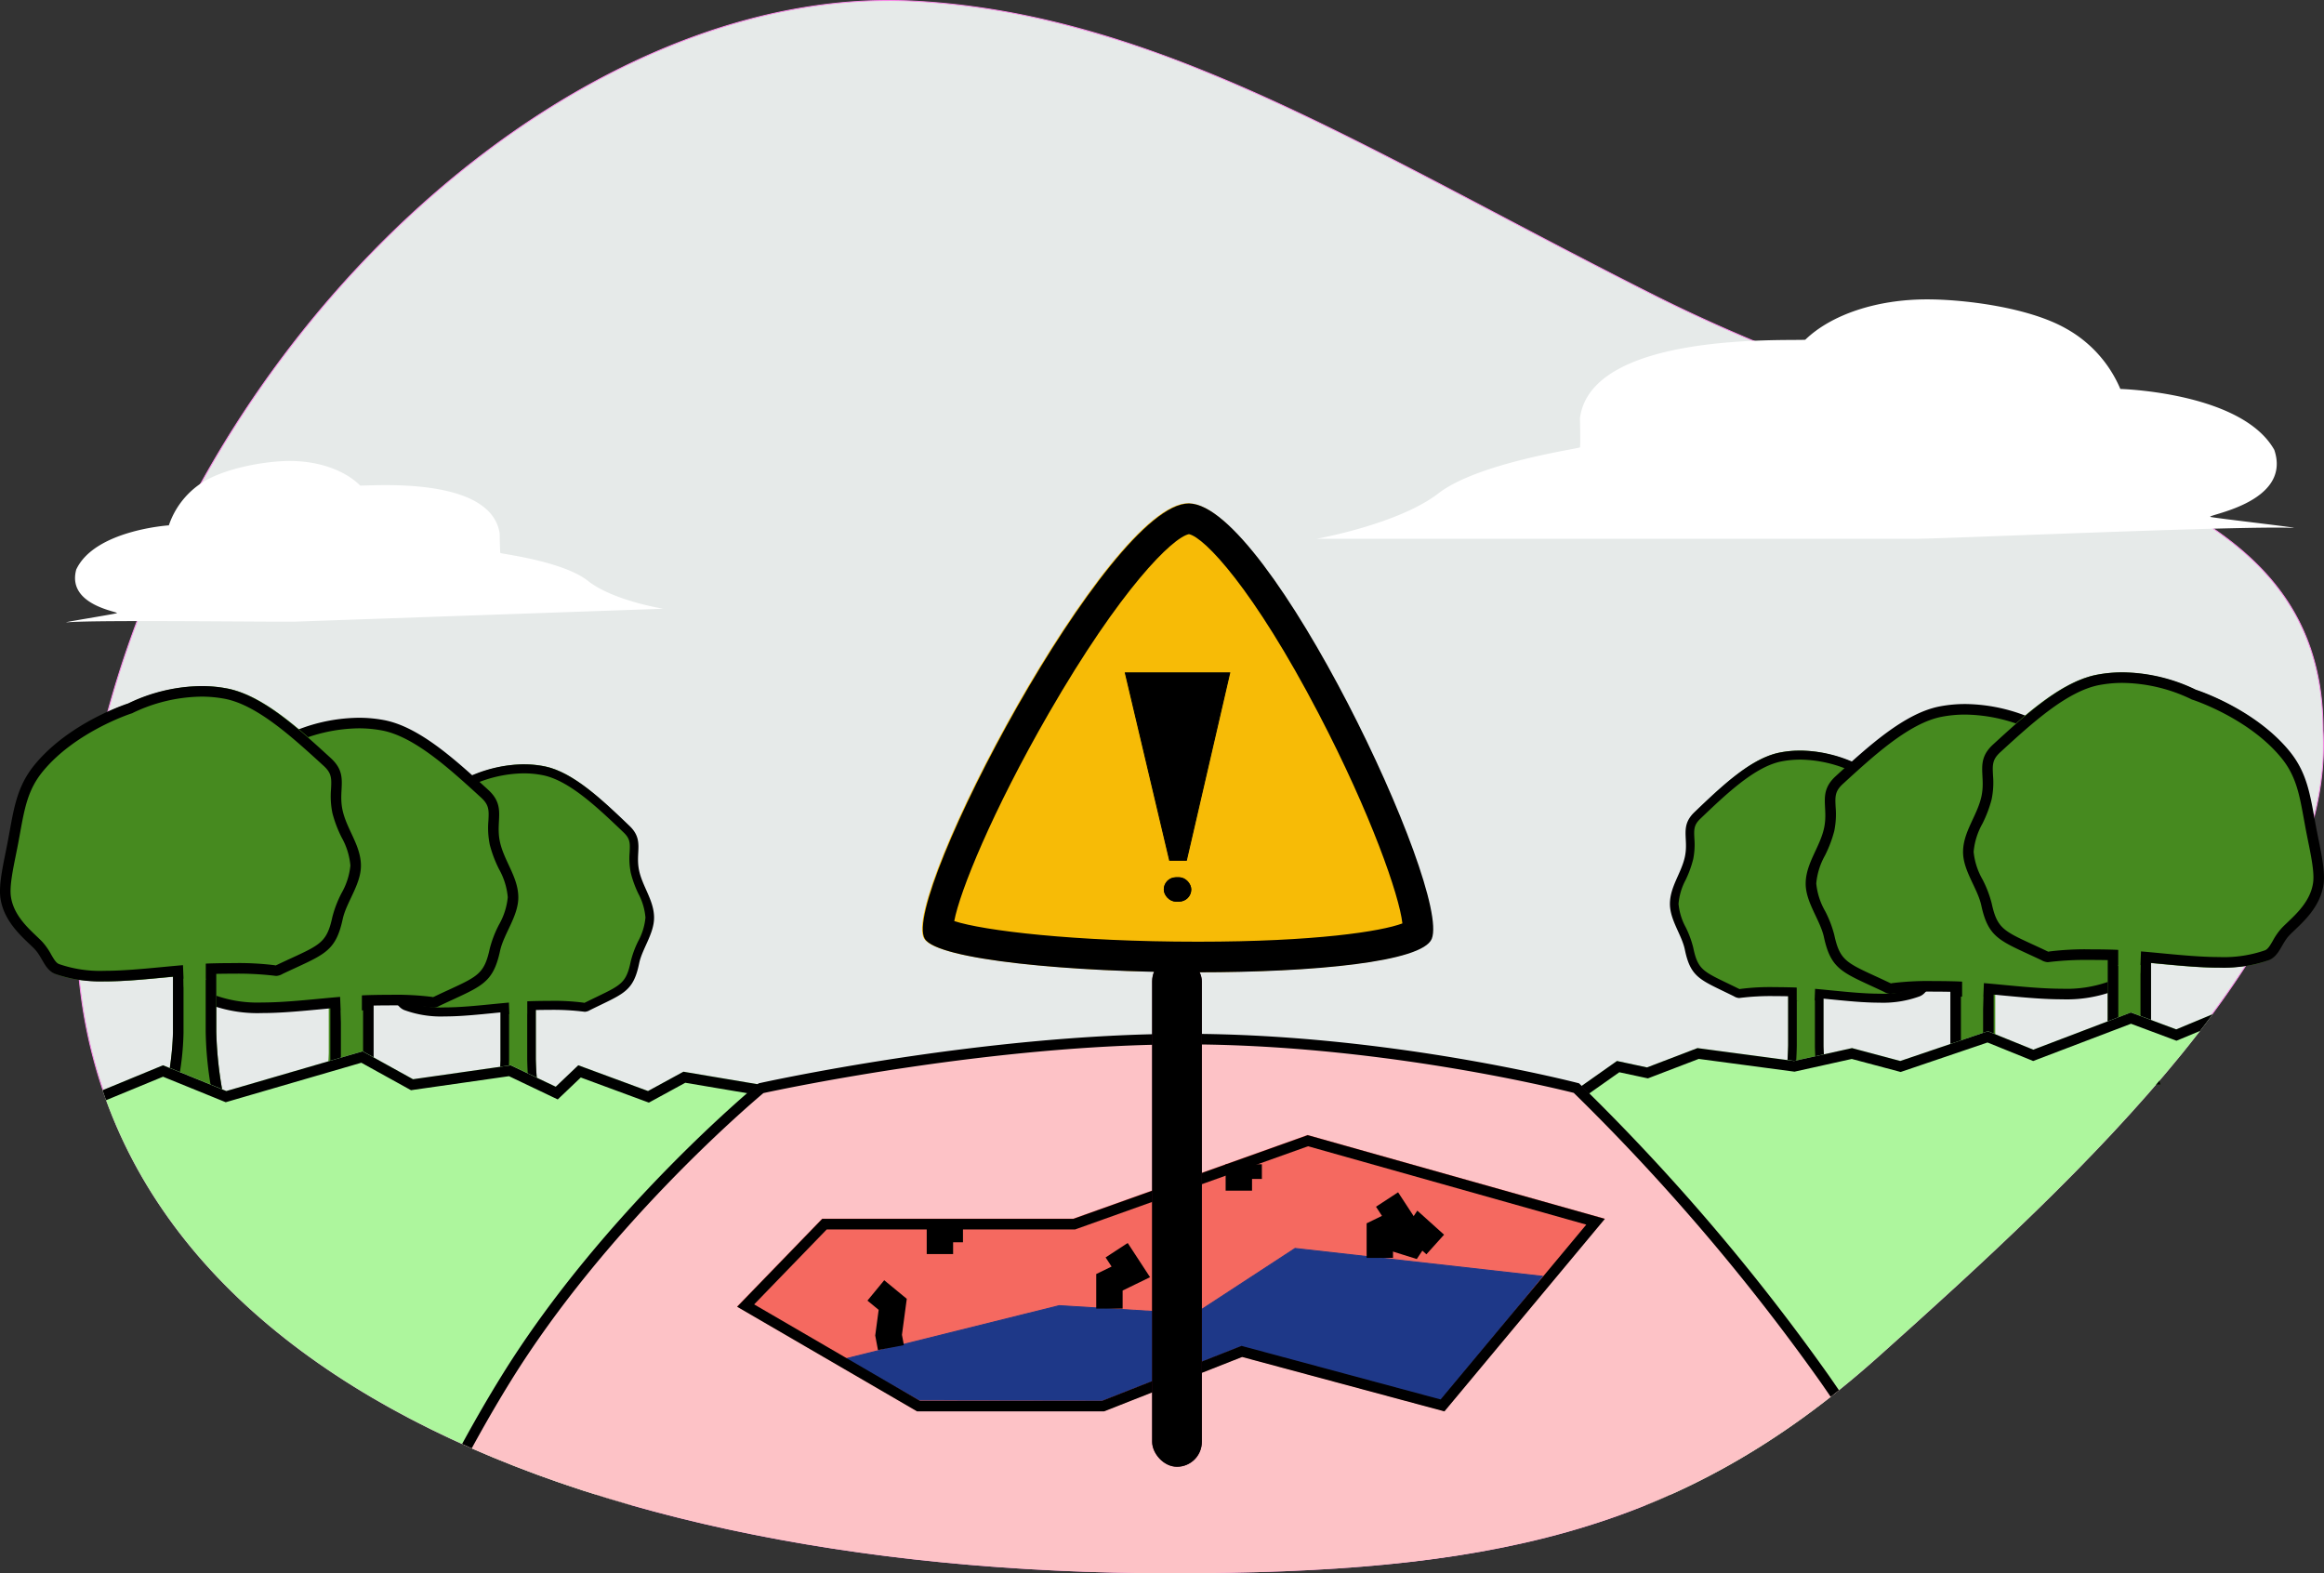 <svg id="warning" xmlns="http://www.w3.org/2000/svg" xmlns:xlink="http://www.w3.org/1999/xlink" width="440.286" height="298.039" viewBox="0 0 440.286 298.039">
  <rect x="0" y="0" width="440.286" height="298.039" fill="#333333" stroke="none"/>
  <defs>
    <clipPath id="clip-path">
      <path id="Path_2371" data-name="Path 2371" d="M174.258,41.615c46.259,2.552,85.487,28.253,139.145,55.308,64.029,32.465,127.607,32,127.607,82.967,2.255,39.681-45.741,84.073-84.32,118.589-37.776,33.8-74.637,41.033-133.92,41.033-119.523,0-215.534-44.189-207.023-133.764S104,37.681,174.258,41.615Z" transform="translate(-15.221 -41.473)" fill="#f78be6" stroke="#f78be6" stroke-width="1"/>
    </clipPath>
    <clipPath id="clip">
      <use xlink:href="#fill"/>
    </clipPath>
  </defs>
  <g id="Path_117" data-name="Path 117" transform="translate(14.416 0)">
    <path id="Path_9358" data-name="Path 9358" d="M223.181,339.828c-9.811,0-19.566-.3-28.992-.9-4.721-.3-9.449-.678-14.052-1.125s-9.228-.979-13.711-1.575-8.985-1.281-13.336-2.026c-4.369-.75-8.719-1.583-12.928-2.478-4.229-.9-8.429-1.886-12.485-2.931-4.077-1.05-8.117-2.188-12.008-3.383-3.914-1.2-7.783-2.491-11.5-3.834-3.739-1.354-7.425-2.8-10.953-4.29-3.554-1.5-7.044-3.1-10.375-4.742-3.356-1.657-6.641-3.4-9.763-5.2-3.147-1.806-6.214-3.708-9.117-5.65-2.927-1.96-5.765-4.015-8.437-6.107-2.7-2.113-5.293-4.321-7.723-6.563-2.452-2.264-4.8-4.626-6.976-7.019-2.278-2.505-4.434-5.115-6.406-7.756a97.441,97.441,0,0,1-5.529-8.249,93.261,93.261,0,0,1-4.614-8.739,91.425,91.425,0,0,1-3.662-9.233,92.736,92.736,0,0,1-2.672-9.726,96.833,96.833,0,0,1-1.644-10.22,104.294,104.294,0,0,1-.579-10.714c-.011-3.658.165-7.43.524-11.21.511-5.383,1.3-10.847,2.332-16.241,1.016-5.289,2.3-10.638,3.812-15.9,1.486-5.165,3.229-10.365,5.181-15.456,1.92-5.009,4.088-10.028,6.441-14.918,2.32-4.821,4.874-9.626,7.591-14.283,2.685-4.6,5.589-9.16,8.631-13.551,3.014-4.349,6.232-8.629,9.562-12.721,3.309-4.065,6.8-8.033,10.382-11.794s7.3-7.372,11.092-10.77S89,73.889,92.965,70.884s8.078-5.85,12.183-8.43c4.13-2.6,8.357-4.989,12.563-7.115a139.234,139.234,0,0,1,12.834-5.7,123.623,123.623,0,0,1,12.994-4.193,109.558,109.558,0,0,1,13.044-2.587,97.878,97.878,0,0,1,12.985-.884c1.7,0,3.415.048,5.095.142,2.313.128,4.662.317,6.982.564,2.279.242,4.6.546,6.89.9,2.249.351,4.543.763,6.815,1.227,2.226.453,4.5.969,6.759,1.533A203.049,203.049,0,0,1,228.9,55.19c4.31,1.735,8.721,3.638,13.485,5.818,4.277,1.956,8.766,4.1,13.725,6.565,9.261,4.6,18.7,9.565,28.7,14.826,9.262,4.873,18.841,9.912,28.959,15.014,4.66,2.363,9.624,4.7,14.757,6.954,4.6,2.018,9.364,3.985,14.566,6.013,9.609,3.746,18.892,6.99,27.871,10.127,9.971,3.484,19.39,6.775,27.864,10.287,4.528,1.876,8.445,3.673,11.975,5.492,1.9.979,3.714,1.98,5.391,2.976,1.75,1.039,3.416,2.11,4.951,3.184,1.593,1.113,3.1,2.268,4.484,3.432a51.773,51.773,0,0,1,3.983,3.721,44.281,44.281,0,0,1,3.452,4.051,40.417,40.417,0,0,1,2.894,4.422,39.422,39.422,0,0,1,2.3,4.834,41.253,41.253,0,0,1,1.682,5.288,46.765,46.765,0,0,1,1.034,5.784,55.535,55.535,0,0,1,.351,6.321v.005a49.921,49.921,0,0,1-.151,7.478,58.082,58.082,0,0,1-1.241,7.569,70.441,70.441,0,0,1-2.242,7.639c-.887,2.505-1.95,5.092-3.156,7.687-1.172,2.515-2.513,5.11-3.986,7.713-1.424,2.518-3.014,5.114-4.726,7.72-1.65,2.511-3.459,5.1-5.38,7.7-1.844,2.5-3.845,5.076-5.947,7.664a351.178,351.178,0,0,1-27.7,29.84c-10.176,9.915-20.7,19.4-29.766,27.507-2.347,2.1-4.727,4.13-7.075,6.027s-4.729,3.726-7.086,5.434-4.753,3.341-7.133,4.867-4.8,2.976-7.215,4.33-4.867,2.631-7.329,3.821c-2.444,1.181-4.96,2.306-7.478,3.339-2.5,1.027-5.075,2-7.662,2.889-2.56.879-5.211,1.71-7.88,2.464a195.413,195.413,0,0,1-34.386,6.181c-6.041.589-12.384,1.007-19.393,1.281C237.91,339.707,230.968,339.828,223.181,339.828Z" transform="translate(-15.631 -41.882)" fill="#e6eae9"/>
    <path id="Path_9359" data-name="Path 9359" d="M169.158,41.654a97.773,97.773,0,0,0-12.972.883,109.456,109.456,0,0,0-13.033,2.585,123.552,123.552,0,0,0-12.984,4.19,139.222,139.222,0,0,0-12.825,5.7c-4.2,2.124-8.428,4.516-12.556,7.111-4.1,2.579-8.2,5.414-12.177,8.426s-7.9,6.248-11.687,9.644S73.4,87.21,69.836,90.956s-7.07,7.726-10.377,11.789c-3.329,4.09-6.544,8.368-9.557,12.715-3.041,4.388-5.944,8.945-8.627,13.545-2.716,4.655-5.269,9.458-7.588,14.277-2.353,4.888-4.519,9.905-6.438,14.912-1.951,5.089-3.694,10.287-5.179,15.449-1.512,5.257-2.794,10.6-3.81,15.889-1.036,5.391-1.82,10.853-2.331,16.232-.359,3.777-.535,7.546-.524,11.2a104.228,104.228,0,0,0,.578,10.705,96.825,96.825,0,0,0,1.643,10.211,92.631,92.631,0,0,0,2.669,9.715,91.49,91.49,0,0,0,3.658,9.224,93.142,93.142,0,0,0,4.61,8.73,97.319,97.319,0,0,0,5.524,8.241c1.971,2.64,4.124,5.247,6.4,7.749,2.175,2.393,4.52,4.751,6.97,7.013,2.428,2.242,5.024,4.448,7.717,6.557,2.67,2.091,5.506,4.144,8.431,6.1,2.9,1.942,5.966,3.843,9.111,5.649,3.12,1.791,6.4,3.539,9.758,5.194,3.329,1.642,6.818,3.238,10.37,4.74,3.527,1.493,7.211,2.934,10.949,4.286,3.714,1.344,7.581,2.634,11.494,3.835,3.89,1.194,7.929,2.331,12,3.381,4.054,1.045,8.254,2.029,12.481,2.929,4.208.894,8.556,1.728,12.924,2.476,4.351.747,8.836,1.428,13.333,2.026s9.094,1.126,13.708,1.575,9.329.825,14.049,1.125c9.424.6,19.177.9,28.986.9,7.787,0,14.728-.122,21.217-.376,7.008-.274,13.349-.692,19.388-1.281a195.174,195.174,0,0,0,34.37-6.177c2.667-.754,5.318-1.582,7.876-2.462,2.585-.89,5.162-1.862,7.656-2.887,2.516-1.034,5.031-2.157,7.473-3.338,2.46-1.188,4.924-2.473,7.326-3.819s4.838-2.807,7.209-4.326,4.777-3.161,7.129-4.866,4.738-3.532,7.082-5.429,4.724-3.924,7.071-6.025c9.064-8.111,19.586-17.593,29.762-27.506a351.327,351.327,0,0,0,27.691-29.831c2.1-2.587,4.1-5.164,5.943-7.66,1.919-2.6,3.728-5.189,5.376-7.7,1.71-2.6,3.3-5.2,4.724-7.713,1.472-2.6,2.813-5.195,3.981-7.707,1.206-2.593,2.269-5.176,3.154-7.679a70.232,70.232,0,0,0,2.238-7.629,57.874,57.874,0,0,0,1.239-7.557,49.733,49.733,0,0,0,.151-7.464v-.01a55.339,55.339,0,0,0-.351-6.311,46.584,46.584,0,0,0-1.03-5.772,41.084,41.084,0,0,0-1.681-5.276,39.238,39.238,0,0,0-2.3-4.823,39.981,39.981,0,0,0-2.887-4.412,44.17,44.17,0,0,0-3.445-4.043,51.644,51.644,0,0,0-3.977-3.715c-1.379-1.162-2.885-2.316-4.475-3.427-1.535-1.072-3.2-2.142-4.947-3.18-1.675-1-3.487-2-5.385-2.973-3.528-1.818-7.442-3.614-11.968-5.489-8.472-3.511-17.889-6.8-27.86-10.285-8.979-3.137-18.263-6.382-27.873-10.128-5.2-2.028-9.969-4-14.569-6.014-5.134-2.252-10.1-4.592-14.762-6.956-10.118-5.1-19.7-10.141-28.959-15.015-10-5.261-19.442-10.23-28.7-14.825-4.958-2.461-9.448-4.608-13.723-6.564-4.762-2.179-9.173-4.082-13.481-5.816a202.867,202.867,0,0,0-26.779-8.845c-2.258-.563-4.531-1.079-6.755-1.532-2.271-.463-4.563-.875-6.811-1.226-2.292-.357-4.609-.661-6.886-.9-2.318-.246-4.666-.436-6.978-.563-1.678-.094-3.39-.142-5.089-.142m0-.182c1.708,0,3.4.047,5.1.142,46.259,2.552,85.487,28.253,139.145,55.308,64.03,32.465,127.608,32,127.608,82.967,2.255,39.68-45.742,84.073-84.319,118.588-37.776,33.8-74.637,41.032-133.92,41.032-119.524,0-215.535-44.188-207.025-133.763C24.051,118.337,100.193,41.472,169.158,41.472Z" transform="translate(-15.221 -41.472)" fill="#f78be6"/>
  </g>
  <g id="Group_26" data-name="Group 26" transform="translate(0 56.712)">
    <g id="Group_25" data-name="Group 25" transform="translate(11.511 0)">
      <path id="Path_105" data-name="Path 105" d="M9.386,6.84S16.506,2.8,24.464,4.417c5.374,1.089,10.854,6.372,15.9,11.248,2.807,2.714,1.034,4.949,1.8,8.479.667,3.061,2.77,5.614,2.786,8.825.016,3.046-2.222,5.9-2.786,8.652-1.115,5.448-2.95,5.71-9.178,8.825-1.694.847.055-.234-10.325,0-8.221.185-18.193,2.62-24.42,0-1.582-.665-1.921-2.648-3.114-3.98-1.382-1.543-4.712-4.133-5.245-8.306-.3-2.333.574-5.957,1.147-9.171.88-4.93,1.249-8.631,4.1-12.286C.5,9.813,9.386,6.84,9.386,6.84Z" transform="translate(67.233 84.042)" fill="#468a1f"/>
      <path id="Path_106" data-name="Path 106" d="M-7.514,0H-.9V10.241A64.819,64.819,0,0,0,.253,20.992H-8.96A49.559,49.559,0,0,0-7.514,10.423Z" transform="translate(90.895 133.551)" fill="#468a1f"/>
      <path id="Path_1659" data-name="Path 1659" d="M-5.86,1.708v8.746a46.612,46.612,0,0,1-1.03,8.893h5.3a60.332,60.332,0,0,1-.837-9.075V1.708H-5.86M-7.5,0h6.7V10.272A64.372,64.372,0,0,0,.377,21.055H-8.96A49.274,49.274,0,0,0-7.5,10.454Z" transform="translate(90.797 133.7)"/>
      <path id="Path_1660" data-name="Path 1660" d="M21.013,5.745A24.3,24.3,0,0,0,10.43,8.355L10.3,8.43l-.141.047c-.086.029-8.627,2.928-13.685,9.35-2.307,2.929-2.822,5.892-3.534,9.992l-.275,1.563c-.113.627-.237,1.27-.363,1.916-.487,2.523-.993,5.133-.786,6.738.371,2.873,2.441,4.929,3.953,6.431.355.353.674.671.931.955a10.406,10.406,0,0,1,1.35,2.02c.469.846.779,1.374,1.223,1.559A18.587,18.587,0,0,0,6.03,50.088c2.8,0,5.906-.308,8.913-.605,2.713-.269,5.518-.546,8.137-.6,1.084-.024,2.038-.035,2.881-.035a43.169,43.169,0,0,1,6.19.316,1.757,1.757,0,0,1,.339.062,3.218,3.218,0,0,0,.39-.18c.727-.359,1.393-.681,2.008-.977,4.609-2.221,5.568-2.684,6.4-6.692a18.672,18.672,0,0,1,1.407-3.83,11.523,11.523,0,0,0,1.381-4.478,11.632,11.632,0,0,0-1.347-4.528,20.418,20.418,0,0,1-1.435-3.95,14,14,0,0,1-.215-3.885c.084-1.7.126-2.548-1.123-3.743C35.123,12.339,29.647,7.1,24.636,6.1a18.466,18.466,0,0,0-3.622-.351m0-1.708a19.971,19.971,0,0,1,3.93.382c5.447,1.092,11,6.391,16.114,11.282,2.846,2.722,1.048,4.964,1.827,8.5.676,3.071,2.807,5.632,2.824,8.852.016,3.055-2.253,5.914-2.824,8.678-1.13,5.465-2.99,5.728-9.3,8.852a2.117,2.117,0,0,1-1,.331,46.468,46.468,0,0,0-6.619-.365c-.833,0-1.776.01-2.846.034-5.456.122-11.672,1.21-17.085,1.21a20.19,20.19,0,0,1-7.667-1.21c-1.6-.668-1.947-2.656-3.156-3.992-1.4-1.548-4.776-4.146-5.316-8.331-.3-2.34.581-5.975,1.163-9.2.892-4.945,1.266-8.657,4.153-12.323C.65,9.831,9.66,6.849,9.66,6.849A25.653,25.653,0,0,1,21.013,4.037Z" transform="translate(66.696 84.042)"/>
      <path id="Path_107" data-name="Path 107" d="M0,0H3.549V4.055L.2,5.28Z" transform="translate(84.832 131.336)" fill="#468a1f"/>
      <path id="Path_2413" data-name="Path 2413" d="M-57.692-11.5c-9.5,0-18.12,2.863-23.071,7.649C-84.317-3.6-121.282-5.361-123.447,11c0,0,.12,5.293,0,5.533s-19.276,2.889-26.834,8.729S-173.3,33.849-173.3,33.849H-59.582c5.1,0,61.415-2.487,71.117-2.061,2.533.111-13.841-1.737-15.46-2.061S11.572,27.274,8.1,17.015C1.95,6.084-21.07,5.471-21.07,5.471A23.591,23.591,0,0,0-31.41-6C-38.508-10.013-50.711-11.5-57.692-11.5Z" transform="translate(411.26 11.5)" fill="#fff"/>
      <path id="Path_2414" data-name="Path 2414" d="M70.7,30.483c-5.807,0-11.081-1.924-14.109-5.142-2.173-.17-24.779,1.015-26.1-9.982,0,0,.073-3.558,0-3.72S18.7,9.7,14.077,5.772,0,0,0,0H69.544c3.12,0,37.558,1.672,43.491,1.386,1.549-.075-8.464,1.167-9.455,1.386s9.478,1.649,7.354,8.545C107.173,18.663,93.1,19.075,93.1,19.075a15.62,15.62,0,0,1-6.323,7.714C82.431,29.483,74.969,30.483,70.7,30.483Z" transform="matrix(-0.999, 0.035, -0.035, -0.999, 114.151, 58.606)" fill="#fff"/>
    </g>
    <g id="Group_24" data-name="Group 24" transform="translate(29.816 79.259)">
      <path id="Path_105-2" data-name="Path 105" d="M12.813,7.169S21.18,2.66,30.532,4.462c6.315,1.217,12.754,7.121,18.682,12.568,3.3,3.033,1.215,5.53,2.119,9.475.783,3.421,3.255,6.274,3.274,9.861.018,3.4-2.611,6.589-3.274,9.668-1.31,6.088-3.467,6.381-10.786,9.861-1.991.947.065-.262-12.134,0-9.661.207-21.38,2.927-28.7,0-1.859-.743-2.257-2.959-3.659-4.447-1.625-1.724-5.537-4.619-6.163-9.282-.35-2.607.674-6.657,1.348-10.247,1.034-5.509,1.468-9.645,4.815-13.729C2.367,10.492,12.813,7.169,12.813,7.169Z" transform="translate(11.707 -3.021)" fill="#468a1f"/>
      <path id="Path_106-2" data-name="Path 106" d="M-7.261,0H.512V11.444A69.028,69.028,0,0,0,1.867,23.457H-8.96a52.88,52.88,0,0,0,1.7-11.81Z" transform="translate(39.727 51.827)" fill="#468a1f"/>
      <path id="Path_1657" data-name="Path 1657" d="M-5.166,2V12.245A52.388,52.388,0,0,1-6.427,22.661H.059A67.743,67.743,0,0,1-.964,12.032V2h-4.2m-2-2h8.2V12.031a72.3,72.3,0,0,0,1.43,12.63H-8.96A55.4,55.4,0,0,0-7.167,12.245Z" transform="translate(39.933 53.436)"/>
      <path id="Path_1658" data-name="Path 1658" d="M27.982,6.038a30.754,30.754,0,0,0-12.95,3.057l-.165.087-.173.055c-.1.033-10.557,3.43-16.747,10.952-2.823,3.431-3.452,6.9-4.324,11.7l-.337,1.83c-.138.735-.291,1.487-.443,2.244-.6,2.956-1.216,6.014-.963,7.893.454,3.365,2.987,5.774,4.837,7.532.435.413.824.785,1.139,1.118A12.163,12.163,0,0,1-.492,54.875c.574.991.954,1.609,1.5,1.825a23.671,23.671,0,0,0,8.642,1.275c3.423,0,7.228-.36,10.907-.709,3.32-.315,6.753-.64,9.958-.709,1.326-.028,2.494-.04,3.526-.04a55.118,55.118,0,0,1,7.575.371,2.237,2.237,0,0,1,.415.073,4.021,4.021,0,0,0,.477-.211c.888-.421,1.7-.8,2.457-1.145,5.64-2.6,6.813-3.143,7.828-7.838a21.266,21.266,0,0,1,1.722-4.486,13.081,13.081,0,0,0,1.69-5.245,13.194,13.194,0,0,0-1.648-5.3A23.251,23.251,0,0,1,52.8,28.107a15.732,15.732,0,0,1-.264-4.55c.1-1.987.154-2.985-1.374-4.384C45.247,13.761,38.546,7.626,32.414,6.449a23.576,23.576,0,0,0-4.432-.411m0-2a25.5,25.5,0,0,1,4.809.447C39.457,5.764,46.254,11.97,52.51,17.7c3.482,3.188,1.283,5.814,2.236,9.961.827,3.6,3.436,6.6,3.456,10.368.019,3.578-2.756,6.927-3.456,10.164-1.383,6.4-3.659,6.709-11.384,10.368a2.672,2.672,0,0,1-1.224.387,59.392,59.392,0,0,0-8.1-.427c-1.019,0-2.173.012-3.483.04-6.676.142-14.283,1.417-20.907,1.417A25.716,25.716,0,0,1,.264,58.56C-1.7,57.779-2.118,55.449-3.6,53.884c-1.715-1.813-5.844-4.857-6.505-9.759-.37-2.741.712-7,1.423-10.774C-7.589,27.559-7.13,23.211-3.6,18.917,3.063,10.823,14.088,7.33,14.088,7.33A32.468,32.468,0,0,1,27.982,4.037Z" transform="translate(10.178 -4.037)"/>
      <path id="Path_107-2" data-name="Path 107" d="M0,0H4.171V4.532L.239,5.9Z" transform="translate(34.572 51.754)" fill="#468a1f"/>
    </g>
    <g id="Group_23" data-name="Group 23" transform="translate(0 73.256)">
      <path id="Path_105-3" data-name="Path 105" d="M14.088,7.331s8.832-4.741,18.7-2.846C39.457,5.765,46.254,11.971,52.51,17.7c3.482,3.188,1.283,5.814,2.236,9.961.827,3.6,3.436,6.6,3.456,10.368.019,3.578-2.756,6.927-3.456,10.164-1.383,6.4-3.659,6.709-11.384,10.368-2.1,1,.069-.275-12.807,0-10.2.218-22.566,3.077-30.29,0C-1.7,57.78-2.118,55.45-3.6,53.885c-1.715-1.813-5.844-4.856-6.505-9.758-.37-2.741.712-7,1.423-10.774C-7.589,27.56-7.13,23.212-3.6,18.919,3.063,10.824,14.088,7.331,14.088,7.331Z" transform="translate(10.307 -4.023)" fill="#468a1f"/>
      <path id="Path_106-3" data-name="Path 106" d="M-7.167,0h8.2V12.031a72.3,72.3,0,0,0,1.43,12.63H-8.96A55.4,55.4,0,0,0-7.167,12.245Z" transform="translate(39.949 53.436)" fill="#468a1f"/>
      <path id="Path_1656" data-name="Path 1656" d="M-5.166,2V12.245A52.388,52.388,0,0,1-6.427,22.661H.059A67.743,67.743,0,0,1-.964,12.032V2h-4.2m-2-2h8.2V12.031a72.3,72.3,0,0,0,1.43,12.63H-8.96A55.4,55.4,0,0,0-7.167,12.245Z" transform="translate(39.933 53.436)"/>
      <path id="Path_1654" data-name="Path 1654" d="M27.982,6.038a30.754,30.754,0,0,0-12.95,3.057l-.165.087-.173.055c-.1.033-10.557,3.43-16.747,10.952-2.823,3.431-3.452,6.9-4.324,11.7l-.337,1.83c-.138.735-.291,1.487-.443,2.244-.6,2.956-1.216,6.014-.963,7.893.454,3.365,2.987,5.774,4.837,7.532.435.413.824.785,1.139,1.118A12.163,12.163,0,0,1-.492,54.875c.574.991.954,1.609,1.5,1.825a23.671,23.671,0,0,0,8.642,1.275c3.423,0,7.228-.36,10.907-.709,3.32-.315,6.753-.64,9.958-.709,1.326-.028,2.494-.04,3.526-.04a55.118,55.118,0,0,1,7.575.371,2.237,2.237,0,0,1,.415.073,4.021,4.021,0,0,0,.477-.211c.888-.421,1.7-.8,2.457-1.145,5.64-2.6,6.813-3.143,7.828-7.838a21.266,21.266,0,0,1,1.722-4.486,13.081,13.081,0,0,0,1.69-5.245,13.194,13.194,0,0,0-1.648-5.3A23.251,23.251,0,0,1,52.8,28.107a15.732,15.732,0,0,1-.264-4.55c.1-1.987.154-2.985-1.374-4.384C45.247,13.761,38.546,7.626,32.414,6.449a23.576,23.576,0,0,0-4.432-.411m0-2a25.5,25.5,0,0,1,4.809.447C39.457,5.764,46.254,11.97,52.51,17.7c3.482,3.188,1.283,5.814,2.236,9.961.827,3.6,3.436,6.6,3.456,10.368.019,3.578-2.756,6.927-3.456,10.164-1.383,6.4-3.659,6.709-11.384,10.368a2.672,2.672,0,0,1-1.224.387,59.392,59.392,0,0,0-8.1-.427c-1.019,0-2.173.012-3.483.04-6.676.142-14.283,1.417-20.907,1.417A25.716,25.716,0,0,1,.264,58.56C-1.7,57.779-2.118,55.449-3.6,53.884c-1.715-1.813-5.844-4.857-6.505-9.759-.37-2.741.712-7,1.423-10.774C-7.589,27.559-7.13,23.211-3.6,18.917,3.063,10.823,14.088,7.33,14.088,7.33A32.468,32.468,0,0,1,27.982,4.037Z" transform="translate(10.178 -4.037)"/>
      <path id="Path_107-3" data-name="Path 107" d="M0,0H4.4V4.764L.252,6.2Z" transform="translate(34.583 50.835)" fill="#468a1f"/>
    </g>
    <g id="Group_3089" data-name="Group 3089" transform="translate(316.37 70.654)">
      <g id="Group_25-2" data-name="Group 25" transform="translate(0 14.823)">
        <path id="Path_105-4" data-name="Path 105" d="M25.387,6.84S18.267,2.8,10.309,4.417C4.935,5.506-.545,10.789-5.588,15.665c-2.807,2.714-1.034,4.949-1.8,8.479-.667,3.061-2.77,5.614-2.786,8.825-.016,3.046,2.222,5.9,2.786,8.652,1.115,5.448,2.95,5.71,9.178,8.825,1.694.847-.055-.234,10.325,0,8.221.185,18.193,2.62,24.42,0,1.582-.665,1.921-2.648,3.114-3.98,1.382-1.543,4.712-4.133,5.245-8.306.3-2.333-.574-5.957-1.147-9.171-.88-4.93-1.249-8.631-4.1-12.286C34.276,9.813,25.387,6.84,25.387,6.84Z" transform="translate(10.399 -4.037)" fill="#468a1f"/>
        <path id="Path_106-4" data-name="Path 106" d="M-1.193,0H-7.807V10.241A64.819,64.819,0,0,1-8.96,20.992H.253A49.584,49.584,0,0,1-1.193,10.423Z" transform="translate(30.218 45.472)" fill="#468a1f"/>
        <path id="Path_1659-2" data-name="Path 1659" d="M-2.722,1.708v8.746a46.612,46.612,0,0,0,1.03,8.893h-5.3a60.332,60.332,0,0,0,.837-9.075V1.708h3.434M-1.087,0h-6.7V10.272A64.372,64.372,0,0,1-8.96,21.055H.379a49.251,49.251,0,0,1-1.465-10.6Z" transform="translate(30.19 45.622)"/>
        <path id="Path_1660-2" data-name="Path 1660" d="M14.518,5.745A24.3,24.3,0,0,1,25.1,8.355l.135.074.141.047c.086.029,8.627,2.928,13.685,9.35,2.307,2.929,2.822,5.892,3.534,9.992l.275,1.563c.113.627.237,1.27.363,1.916.489,2.524.994,5.134.787,6.739-.371,2.873-2.441,4.929-3.953,6.431-.355.353-.674.671-.931.955a10.406,10.406,0,0,0-1.35,2.02c-.469.846-.779,1.374-1.223,1.559A18.587,18.587,0,0,1,29.5,50.088c-2.8,0-5.906-.308-8.913-.605-2.713-.269-5.518-.546-8.137-.6-1.084-.024-2.038-.035-2.881-.035a43.168,43.168,0,0,0-6.19.316,1.757,1.757,0,0,0-.339.062,3.215,3.215,0,0,1-.39-.18c-.727-.359-1.393-.681-2.008-.977-4.609-2.221-5.568-2.684-6.4-6.692a18.672,18.672,0,0,0-1.407-3.83,11.523,11.523,0,0,1-1.381-4.478,11.632,11.632,0,0,1,1.347-4.528,20.419,20.419,0,0,0,1.435-3.95A14,14,0,0,0-5.544,20.7c-.084-1.7-.126-2.548,1.123-3.743C.41,12.339,5.885,7.1,10.9,6.1a18.466,18.466,0,0,1,3.622-.351m0-1.708a19.971,19.971,0,0,0-3.93.382C5.141,5.511-.414,10.81-5.526,15.7c-2.846,2.722-1.048,4.964-1.827,8.5-.676,3.071-2.807,5.632-2.824,8.852-.016,3.055,2.253,5.914,2.824,8.678,1.13,5.465,2.99,5.728,9.3,8.852a2.117,2.117,0,0,0,1,.331,46.467,46.467,0,0,1,6.619-.365c.833,0,1.776.01,2.846.034,5.456.122,11.672,1.21,17.085,1.21a20.19,20.19,0,0,0,7.667-1.21c1.6-.668,1.947-2.656,3.156-3.992,1.4-1.548,4.776-4.146,5.316-8.331.3-2.34-.581-5.975-1.163-9.2-.892-4.945-1.266-8.657-4.153-12.323C34.881,9.831,25.871,6.849,25.871,6.849A25.647,25.647,0,0,0,14.518,4.037Z" transform="translate(10.177 -4.037)"/>
        <path id="Path_107-4" data-name="Path 107" d="M3.549,0H0V4.055L3.346,5.28Z" transform="translate(24.024 43.258)" fill="#468a1f"/>
      </g>
      <g id="Group_24-2" data-name="Group 24" transform="translate(25.719 6.003)">
        <path id="Path_105-5" data-name="Path 105" d="M31.616,7.169S23.249,2.66,13.9,4.462C7.582,5.679,1.143,11.583-4.785,17.031-8.084,20.063-6,22.56-6.9,26.5c-.783,3.421-3.255,6.274-3.274,9.861-.018,3.4,2.611,6.589,3.274,9.668,1.31,6.088,3.467,6.381,10.785,9.861,1.991.947-.065-.262,12.134,0,9.661.207,21.38,2.927,28.7,0,1.859-.743,2.257-2.959,3.659-4.447,1.625-1.724,5.537-4.618,6.163-9.281.35-2.607-.674-6.657-1.348-10.247-1.034-5.509-1.468-9.645-4.815-13.729C42.062,10.492,31.616,7.169,31.616,7.169Z" transform="translate(12.244 -3.021)" fill="#468a1f"/>
        <path id="Path_106-5" data-name="Path 106" d="M.169,0H-7.6V11.444A69.028,69.028,0,0,1-8.958,23.457H1.868a52.88,52.88,0,0,1-1.7-11.81Z" transform="translate(35.746 51.827)" fill="#468a1f"/>
        <path id="Path_1657-2" data-name="Path 1657" d="M-1.327,2V12.245A52.388,52.388,0,0,0-.067,22.661H-6.554A67.743,67.743,0,0,0-5.53,12.032V2h4.2m2-2h-8.2V12.031a72.3,72.3,0,0,1-1.43,12.63H2.467A55.394,55.394,0,0,1,.674,12.245Z" transform="translate(34.941 53.436)"/>
        <path id="Path_1658-2" data-name="Path 1658" d="M20.043,6.038a30.754,30.754,0,0,1,12.95,3.057l.165.087.173.055c.1.033,10.557,3.43,16.747,10.952,2.823,3.431,3.452,6.9,4.324,11.7l.336,1.83c.138.735.291,1.487.443,2.244.6,2.956,1.216,6.014.963,7.893-.454,3.365-2.987,5.774-4.837,7.532-.435.413-.824.785-1.139,1.118a12.163,12.163,0,0,0-1.652,2.366c-.574.991-.954,1.609-1.5,1.825a23.671,23.671,0,0,1-8.642,1.275c-3.423,0-7.228-.36-10.907-.709-3.32-.315-6.753-.64-9.958-.709-1.326-.028-2.494-.04-3.526-.04a55.118,55.118,0,0,0-7.575.371A2.236,2.236,0,0,0,6,56.961a4.02,4.02,0,0,1-.477-.211c-.888-.421-1.7-.8-2.457-1.145-5.64-2.6-6.813-3.143-7.828-7.838a21.266,21.266,0,0,0-1.722-4.486,13.061,13.061,0,0,1-1.689-5.244,13.194,13.194,0,0,1,1.648-5.3,23.25,23.25,0,0,0,1.757-4.626,15.731,15.731,0,0,0,.264-4.55c-.1-1.987-.154-2.985,1.374-4.384C2.778,13.761,9.478,7.626,15.611,6.449a23.576,23.576,0,0,1,4.432-.411m0-2a25.5,25.5,0,0,0-4.809.447C8.568,5.763,1.77,11.97-4.485,17.7c-3.482,3.188-1.283,5.814-2.236,9.961-.827,3.6-3.436,6.6-3.456,10.368C-10.2,41.6-7.421,44.954-6.721,48.191c1.383,6.4,3.659,6.709,11.384,10.368a2.672,2.672,0,0,0,1.224.387,59.392,59.392,0,0,1,8.1-.427c1.019,0,2.173.012,3.483.04,6.676.142,14.283,1.417,20.907,1.417a25.716,25.716,0,0,0,9.383-1.417c1.962-.781,2.383-3.111,3.862-4.676,1.715-1.813,5.844-4.856,6.505-9.758.37-2.741-.712-7-1.423-10.774-1.091-5.792-1.55-10.14-5.082-14.434C44.963,10.823,33.937,7.33,33.937,7.33A32.465,32.465,0,0,0,20.043,4.037Z" transform="translate(10.178 -4.037)"/>
        <path id="Path_107-5" data-name="Path 107" d="M4.171,0H0V4.532L3.932,5.9Z" transform="translate(29.638 51.754)" fill="#468a1f"/>
      </g>
      <g id="Group_23-2" data-name="Group 23" transform="translate(55.406 0)">
        <path id="Path_105-6" data-name="Path 105" d="M33.937,7.331S25.1,2.591,15.234,4.486C8.568,5.765,1.77,11.971-4.485,17.7c-3.482,3.188-1.283,5.814-2.236,9.961-.827,3.6-3.436,6.6-3.456,10.368-.019,3.578,2.756,6.927,3.456,10.164,1.383,6.4,3.659,6.709,11.384,10.368,2.1,1-.069-.275,12.807,0,10.2.218,22.566,3.077,30.29,0,1.962-.781,2.383-3.111,3.862-4.676,1.715-1.813,5.844-4.856,6.505-9.758.37-2.741-.712-7-1.423-10.774-1.091-5.792-1.55-10.14-5.082-14.434C44.962,10.824,33.937,7.331,33.937,7.331Z" transform="translate(10.178 -4.023)" fill="#468a1f"/>
        <path id="Path_106-6" data-name="Path 106" d="M.674,0h-8.2V12.031a72.3,72.3,0,0,1-1.43,12.63H2.467A55.394,55.394,0,0,1,.674,12.245Z" transform="translate(35.054 53.436)" fill="#468a1f"/>
        <path id="Path_1656-2" data-name="Path 1656" d="M-1.327,2V12.245A52.388,52.388,0,0,0-.067,22.661H-6.554A67.743,67.743,0,0,0-5.53,12.032V2h4.2m2-2h-8.2V12.031a72.3,72.3,0,0,1-1.43,12.63H2.467A55.394,55.394,0,0,1,.674,12.245Z" transform="translate(35.07 53.436)"/>
        <path id="Path_1654-2" data-name="Path 1654" d="M20.043,6.038a30.754,30.754,0,0,1,12.95,3.057l.165.087.173.055c.1.033,10.557,3.43,16.747,10.952,2.823,3.431,3.452,6.9,4.324,11.7l.336,1.83c.138.735.291,1.487.443,2.244.6,2.956,1.216,6.014.963,7.893-.454,3.365-2.987,5.774-4.837,7.532-.435.413-.824.785-1.139,1.118a12.163,12.163,0,0,0-1.652,2.366c-.574.991-.954,1.609-1.5,1.825a23.671,23.671,0,0,1-8.642,1.275c-3.423,0-7.228-.36-10.907-.709-3.32-.315-6.753-.64-9.958-.709-1.326-.028-2.494-.04-3.526-.04a55.118,55.118,0,0,0-7.575.371A2.236,2.236,0,0,0,6,56.961a4.02,4.02,0,0,1-.477-.211c-.888-.421-1.7-.8-2.457-1.145-5.64-2.6-6.813-3.143-7.828-7.838a21.266,21.266,0,0,0-1.722-4.486,13.061,13.061,0,0,1-1.689-5.244,13.194,13.194,0,0,1,1.648-5.3,23.25,23.25,0,0,0,1.757-4.626,15.731,15.731,0,0,0,.264-4.55c-.1-1.987-.154-2.985,1.374-4.384C2.778,13.761,9.478,7.626,15.611,6.449a23.576,23.576,0,0,1,4.432-.411m0-2a25.5,25.5,0,0,0-4.809.447C8.568,5.763,1.77,11.97-4.485,17.7c-3.482,3.188-1.283,5.814-2.236,9.961-.827,3.6-3.436,6.6-3.456,10.368C-10.2,41.6-7.421,44.954-6.721,48.191c1.383,6.4,3.659,6.709,11.384,10.368a2.672,2.672,0,0,0,1.224.387,59.392,59.392,0,0,1,8.1-.427c1.019,0,2.173.012,3.483.04,6.676.142,14.283,1.417,20.907,1.417a25.716,25.716,0,0,0,9.383-1.417c1.962-.781,2.383-3.111,3.862-4.676,1.715-1.813,5.844-4.856,6.505-9.758.37-2.741-.712-7-1.423-10.774-1.091-5.792-1.55-10.14-5.082-14.434C44.963,10.823,33.937,7.33,33.937,7.33A32.465,32.465,0,0,0,20.043,4.037Z" transform="translate(10.306 -4.037)"/>
        <path id="Path_107-6" data-name="Path 107" d="M4.4,0H0V4.764L4.15,6.2Z" transform="translate(29.524 50.835)" fill="#468a1f"/>
      </g>
    </g>
  </g>
  <g id="Mask_Group_38" data-name="Mask Group 38" transform="translate(14.416 0)" clip-path="url(#clip-path)">
    <g id="Group_3271" data-name="Group 3271" transform="translate(-3.256 95.337)">
      <path id="Path_108" data-name="Path 108" d="M-7.949-70.925,11.77-79.056l11.994,4.879L49.582-81.7l9.555,5.286,18.5-2.642,8.537,4.065,4.27-4.065,13.214,4.879,6.709-3.659,16.873,2.846,140.677,8.742L287.23-79.87l5.692,1.22,9.554-3.658,18.3,2.44,10.978-2.44,9.148,2.44L357.484-85.5l8.612,3.488L384.6-89.058l8.581,3.2,16.047-6.691,14.236,6.691.005,90.071H-7.949Z" transform="translate(7.969 185.506)" fill="#adf69d"/>
      <path id="Path_1652" data-name="Path 1652" d="M409.183-90.365l-15.228,6.35-.728.3-.74-.277-7.874-2.94-17.8,6.778-.734.28-.728-.3-7.924-3.208-15.881,5.392-.574.195-.584-.156-8.678-2.313-10.5,2.333-.346.077-.352-.047-17.792-2.372-9.079,3.477-.554.212-.58-.124-4.836-1.037-18.6,13.116-.574.406-.7-.044L167.817-70.47,127.115-73l-.105-.007-.1-.018-16.19-2.73-6.1,3.327-.8.436-.854-.315L90.921-76.753l-3.366,3.206-1,.95-1.243-.592L77.322-77l-17.9,2.557-.664.1-.587-.325-8.826-4.882L24.324-72.262l-.669.195-.645-.262L11.775-76.9-5.948-69.592v71.8H421.471l-.006-86.8-12.282-5.773m.048-2.188,14.236,6.691.006,90.071H-7.949v-75.14L11.77-79.062l11.994,4.879,25.818-7.522,9.555,5.285,18.5-2.642L86.175-75l4.269-4.066,13.214,4.879,6.709-3.659L127.239-75l140.677,8.742,19.312-13.621,5.693,1.22,9.555-3.659,18.3,2.44,10.978-2.439,9.147,2.44,16.587-5.631,8.612,3.488L384.6-89.064l8.581,3.2Z" transform="translate(7.949 185.533)"/>
      <path id="Path_2409" data-name="Path 2409" d="M-314.23-26.785s41.983-9.379,80.84-9.379,74.587,9.379,74.587,9.379A400.13,400.13,0,0,1-111.46,28.6c21.885,31.376,40.2,70.121,40.2,70.121h-324.7s13.622-38.745,33.051-70.121S-314.23-26.785-314.23-26.785Z" transform="translate(446.808 136.805)" fill="#fdc2c6"/>
      <path id="Path_2410" data-name="Path 2410" d="M-233.39-34.163c-36,0-75.216,8.212-79.934,9.229-3.417,2.876-30.015,25.721-47.887,54.585-16.18,26.131-28.449,57.8-31.892,67.066H-74.456C-79.117,87.2-94.967,55.741-113.1,29.742a403.044,403.044,0,0,0-46.7-54.717c-4.434-1.112-37.875-9.188-73.585-9.188m0-2c38.857,0,74.587,9.379,74.587,9.379A400.135,400.135,0,0,1-111.46,28.6c21.885,31.376,40.2,70.121,40.2,70.121h-324.7s13.622-38.745,33.051-70.121,48.683-55.382,48.683-55.382S-272.247-36.164-233.39-36.164Z" transform="translate(446.793 136.67)"/>
      <path id="Path_2411" data-name="Path 2411" d="M48.61,3.9c15.124.27,49.634,73.173,45.949,82.463s-91.425,7.616-96.051,0S33.484,3.633,48.61,3.9Z" transform="translate(165.39 -3.902)" fill="#f7bb06"/>
      <g id="Group_3278" data-name="Group 3278" transform="translate(128.461 119.66)">
        <path id="Path_103" data-name="Path 103" d="M-4.971-27.258H42.6L87-43.115l56.291,15.857L112.9,9.212,74.577-1.095,48.414,9.212H13l-34.092-19.82Z" transform="translate(21.092 43.115)" fill="#f56960"/>
        <g id="Path_104" data-name="Path 104" transform="translate(20.472 21.407)">
          <path id="Path_9360" data-name="Path 9360" d="M82.068,5.143,47.424,5.095,33.55-2.753,73.891-12.79l25.621,1.585.03,0,.025-.016,19-12.4,46.838,5.276-5.972,7.318L146.113,5.022,108.335-5.147l-.029-.008-.028.011Z" transform="translate(-33.307 23.717)" fill="#1e3888"/>
          <path id="Path_9361" data-name="Path 9361" d="M80.956,4.629,107.151-5.651l.056-.022.058.016L144.985,4.5,158.27-11.511h0l5.866-7.188L117.5-23.952,98.523-11.567l-.051.033-.06,0L72.805-13.122,32.7-3.143,46.353,4.581l34.6.049m.034.182L46.305,4.762,32.212-3.21,72.788-13.3l25.635,1.586L117.451-24.14l47.036,5.3-6.078,7.447L145.05,4.7,107.217-5.482Z" transform="translate(-32.212 24.14)" fill="#1e3888"/>
        </g>
        <path id="Path_1648" data-name="Path 1648" d="M87.069-41.016l-43.8,15.642-.327.117H-4.124l-13.752,14.2L13.539,7.211H48.033L73.843-2.957l.615-.242.638.172,37.082,9.975,27.6-33.116L87.069-41.016M87-43.115l56.293,15.857L112.9,9.212,74.577-1.095,48.414,9.212H13l-34.092-19.82,16.121-16.65H42.6Z" transform="translate(21.129 43.161)"/>
      </g>
      <g id="Group_3279" data-name="Group 3279" transform="translate(201.918 32.037)">
        <g id="Path_69" data-name="Path 69" transform="translate(20.011 35.681) rotate(180)">
          <path id="Path_9362" data-name="Path 9362" d="M19.782,35.5H0L8.2,0H11.39Z" transform="translate(0.114 0.091)"/>
          <path id="Path_9363" data-name="Path 9363" d="M8.39.182.228,35.5H19.781L11.432.182H8.39M8.245,0h3.331l8.435,35.681H0Z" transform="translate(0 0)"/>
        </g>
        <g id="Rectangle_1" data-name="Rectangle 1" transform="translate(7.404 38.821)" stroke="#000" stroke-width="1">
          <rect width="5.203" height="4.603" rx="2.301" stroke="none"/>
          <rect x="0.5" y="0.5" width="4.203" height="3.603" rx="1.801" fill="none"/>
        </g>
      </g>
      <g id="Rectangle_1170" data-name="Rectangle 1170" transform="translate(207.121 85.866)" fill="#450920" stroke="#000" stroke-width="10">
        <rect id="fill" width="9.405" height="96.652" rx="4.703" stroke="none"/>
        <path d="M0,5h9.405M5,0v96.652M9.405,91.652h-9.405M4.405,96.652v-96.652" fill="none" clip-path="url(#clip)"/>
      </g>
      <path id="Path_2412" data-name="Path 2412" d="M48.549,9.712c-3.092.63-12.923,10.3-26.547,33.921C11.286,62.21,5.12,77.436,4.086,83.011c5.529,1.8,22.6,3.906,46.181,3.906,22.205,0,34.736-1.95,38.722-3.465-.581-5.275-5.959-20.727-15.857-39.707C60.763,20.026,51.472,10.31,48.549,9.712M48.525,3.9h.082c15.124.27,49.634,73.173,45.949,82.463-1.752,4.417-22.5,6.356-44.29,6.356-24.039,0-49.335-2.36-51.762-6.356C-6.112,78.761,33.339,3.9,48.525,3.9Z" transform="translate(165.539 -3.861)"/>
      <g id="Group_3280" data-name="Group 3280" transform="translate(154.767 125.221)">
        <path id="Path_109" data-name="Path 109" d="M-2607.63,6909.1l3.2,2.634-.783,5.837.444,2.359" transform="translate(2607.63 -6885.202)" fill="none" stroke="#000" stroke-width="5"/>
        <path id="Path_110" data-name="Path 110" d="M-2386.47,6882.078v-4.983l4.052-1.971-2.683-4.106" transform="translate(2430.726 -6854.74)" fill="none" stroke="#000" stroke-width="5"/>
        <path id="Path_111" data-name="Path 111" d="M-2386.47,6882.078v-4.983l4.052-1.971-2.683-4.106" transform="translate(2481.953 -6864.345)" fill="none" stroke="#000" stroke-width="5"/>
        <path id="Path_112" data-name="Path 112" d="M-2129.66,6853.127l5.8,1.814,1.62-2.43,2.916,2.624" transform="translate(2225.305 -6839.937)" fill="none" stroke="#000" stroke-width="5"/>
        <path id="Path_113" data-name="Path 113" d="M-2546.95,6849.67v5" transform="translate(2559.092 -6837.664)" fill="none" stroke="#000" stroke-width="5"/>
        <path id="Path_114" data-name="Path 114" d="M-2532.62,6849.67v2.775" transform="translate(2546.63 -6837.664)" fill="none" stroke="#000" stroke-width="5"/>
        <path id="Path_115" data-name="Path 115" d="M-2546.95,6849.67v5" transform="translate(2615.723 -6849.67)" fill="none" stroke="#000" stroke-width="5"/>
        <path id="Path_116" data-name="Path 116" d="M-2532.62,6849.67v2.775" transform="translate(2603.26 -6849.67)" fill="none" stroke="#000" stroke-width="5"/>
      </g>
    </g>
  </g>
</svg>
